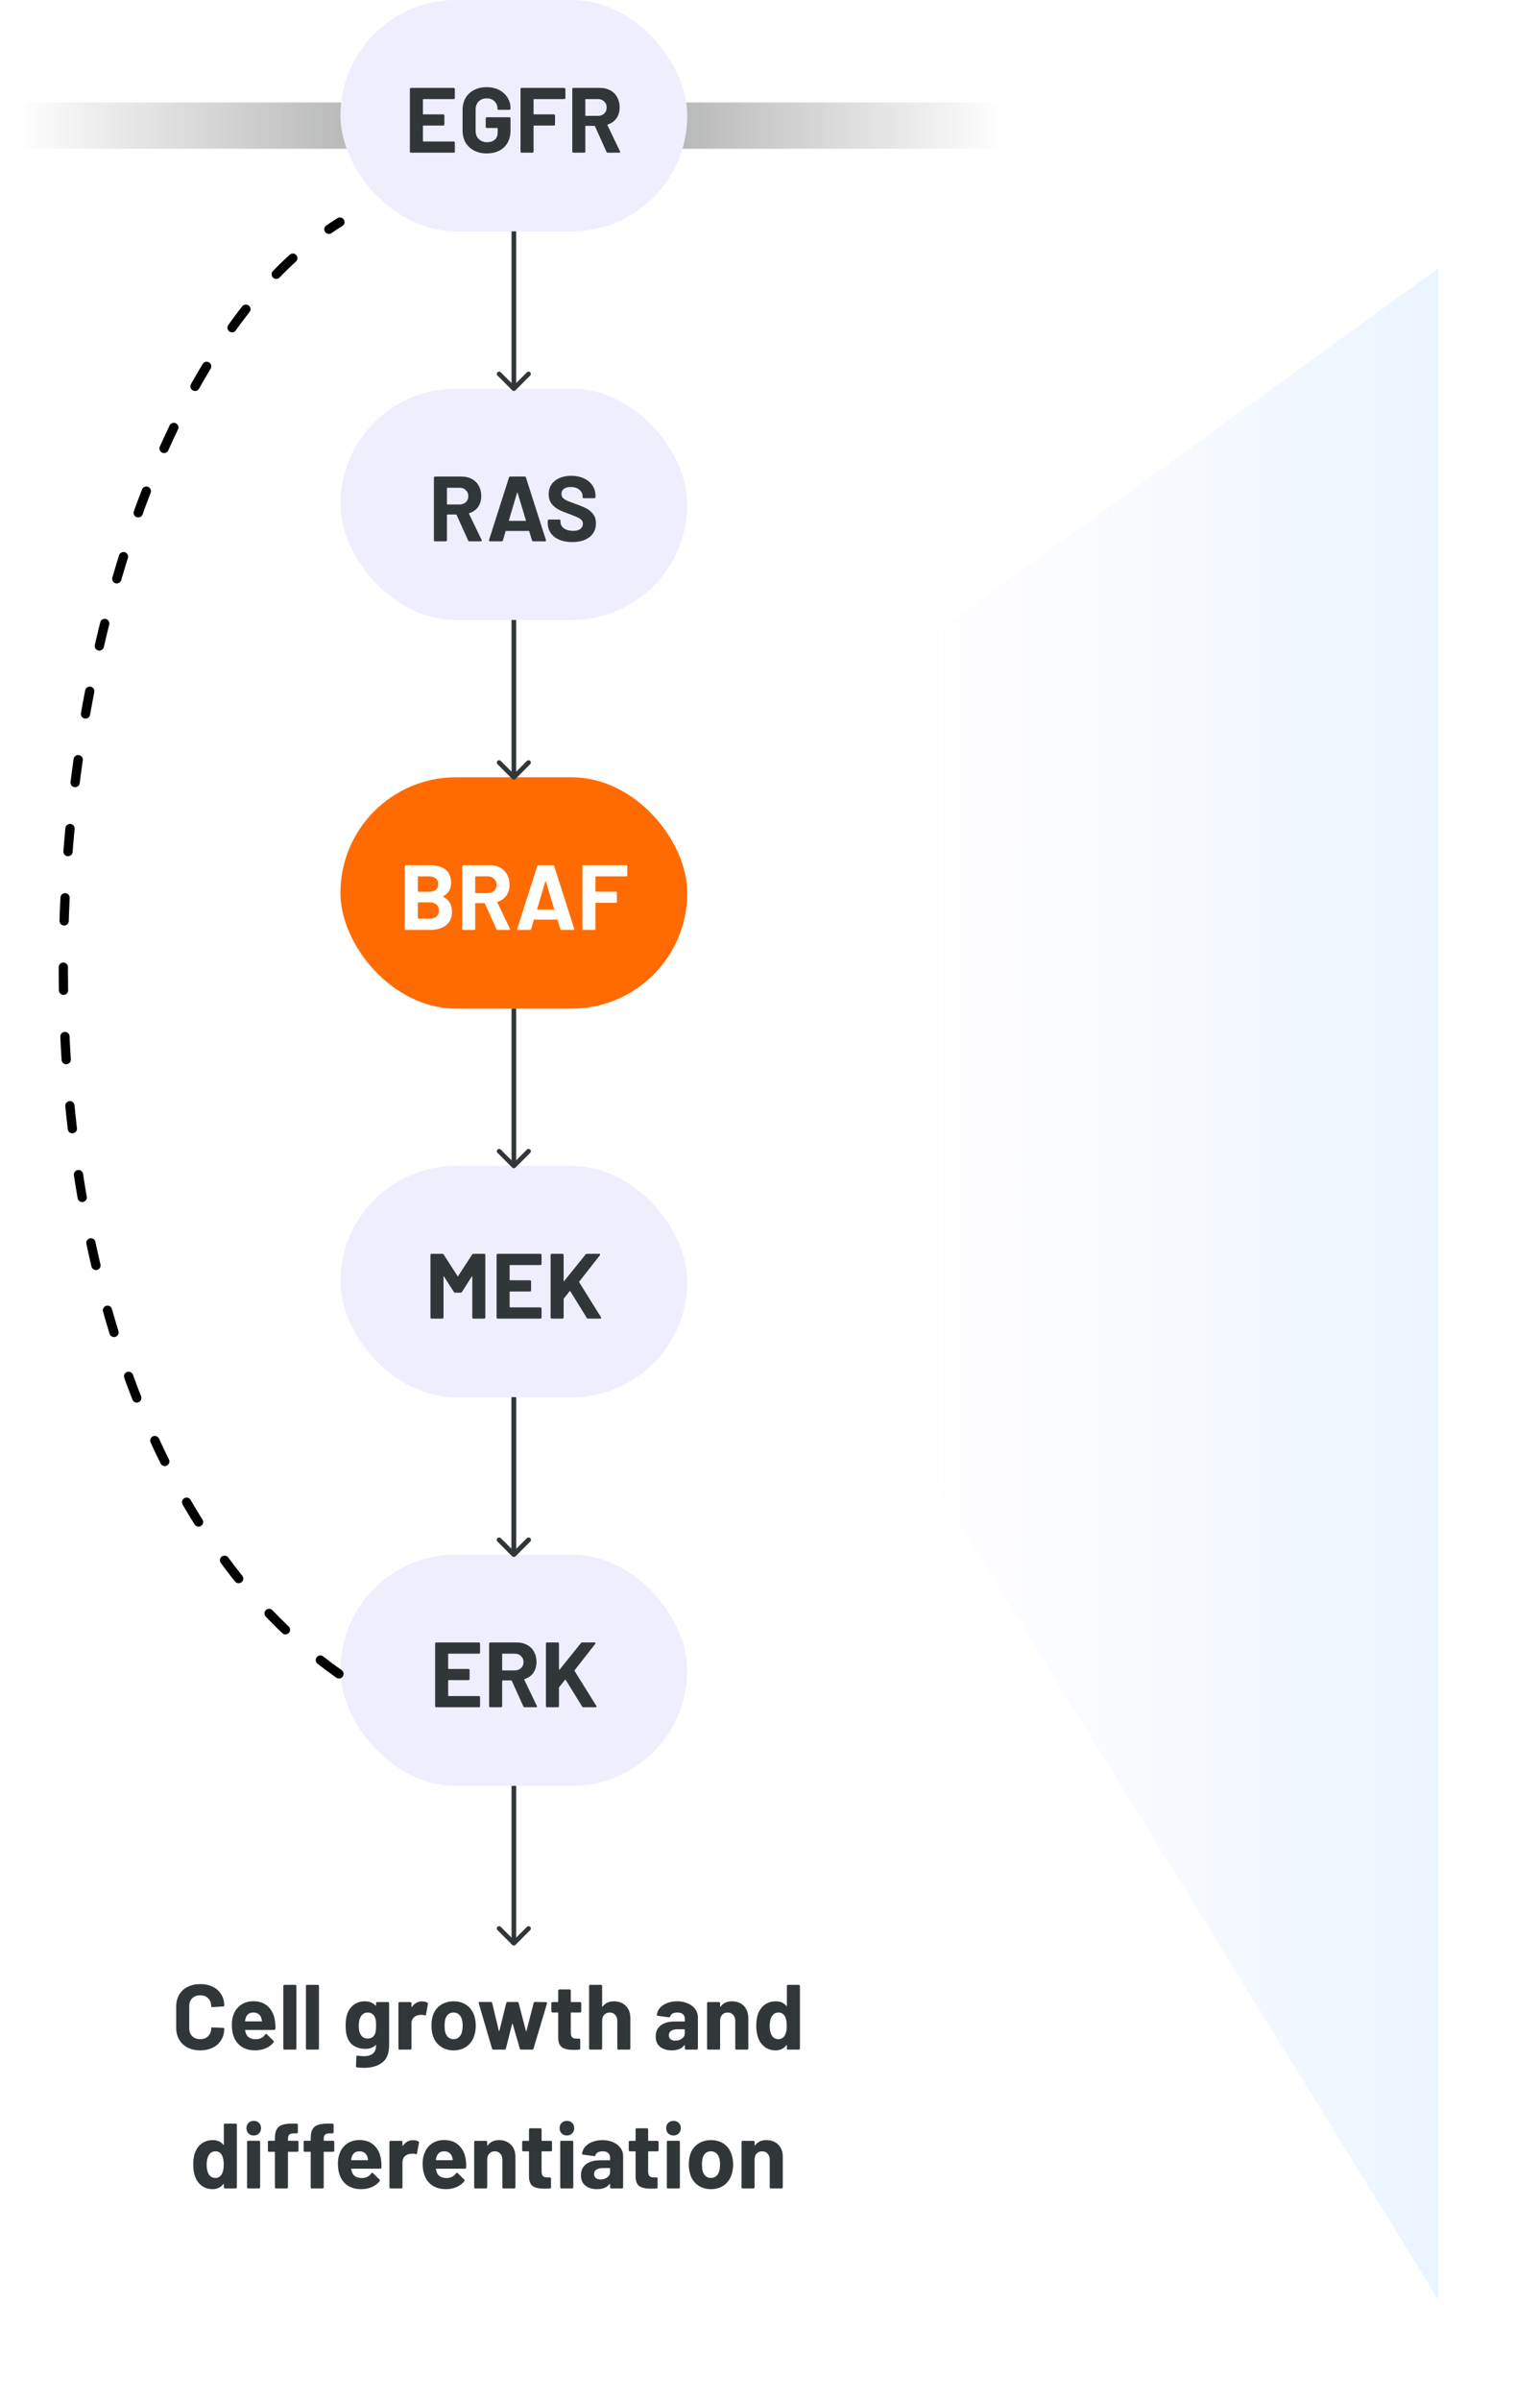 <svg width="333" height="519" viewBox="0 0 333 519" fill="none" xmlns="http://www.w3.org/2000/svg">
<g filter="url(#filter0_d_542_159906)">
<path d="M133 178.183L306 53V492L133 212V178.183Z" fill="url(#paint0_linear_542_159906)" shape-rendering="crispEdges"/>
</g>
<path d="M5.111 27.151L217.111 27.151" stroke="url(#paint1_linear_542_159906)" stroke-width="10" stroke-linecap="round"/>
<path d="M43.303 443.16C42.263 443.16 41.35 442.96 40.563 442.56C39.777 442.147 39.17 441.573 38.743 440.84C38.317 440.107 38.103 439.26 38.103 438.3V433.68C38.103 432.72 38.317 431.873 38.743 431.14C39.17 430.407 39.777 429.84 40.563 429.44C41.35 429.04 42.263 428.84 43.303 428.84C44.33 428.84 45.23 429.033 46.003 429.42C46.79 429.793 47.397 430.333 47.823 431.04C48.263 431.733 48.483 432.54 48.483 433.46C48.483 433.58 48.403 433.653 48.243 433.68L45.903 433.82H45.863C45.73 433.82 45.663 433.747 45.663 433.6C45.663 432.893 45.443 432.327 45.003 431.9C44.577 431.473 44.01 431.26 43.303 431.26C42.583 431.26 42.003 431.473 41.563 431.9C41.137 432.327 40.923 432.893 40.923 433.6V438.42C40.923 439.113 41.137 439.673 41.563 440.1C42.003 440.527 42.583 440.74 43.303 440.74C44.01 440.74 44.577 440.527 45.003 440.1C45.443 439.673 45.663 439.113 45.663 438.42C45.663 438.273 45.743 438.2 45.903 438.2L48.243 438.3C48.31 438.3 48.363 438.32 48.403 438.36C48.457 438.4 48.483 438.447 48.483 438.5C48.483 439.42 48.263 440.233 47.823 440.94C47.397 441.647 46.79 442.193 46.003 442.58C45.23 442.967 44.33 443.16 43.303 443.16ZM59.452 436.8C59.532 437.307 59.558 437.873 59.532 438.5C59.518 438.66 59.432 438.74 59.272 438.74H53.092C53.012 438.74 52.985 438.773 53.012 438.84C53.052 439.107 53.125 439.373 53.232 439.64C53.578 440.387 54.285 440.76 55.352 440.76C56.205 440.747 56.878 440.4 57.372 439.72C57.425 439.64 57.485 439.6 57.552 439.6C57.592 439.6 57.638 439.627 57.692 439.68L59.132 441.1C59.198 441.167 59.232 441.227 59.232 441.28C59.232 441.307 59.205 441.36 59.152 441.44C58.712 441.987 58.145 442.413 57.452 442.72C56.758 443.013 55.998 443.16 55.172 443.16C54.025 443.16 53.052 442.9 52.252 442.38C51.465 441.86 50.898 441.133 50.552 440.2C50.272 439.533 50.132 438.66 50.132 437.58C50.132 436.847 50.232 436.2 50.432 435.64C50.738 434.693 51.272 433.94 52.032 433.38C52.805 432.82 53.718 432.54 54.772 432.54C56.105 432.54 57.172 432.927 57.972 433.7C58.785 434.473 59.278 435.507 59.452 436.8ZM54.792 434.98C53.952 434.98 53.398 435.373 53.132 436.16C53.078 436.333 53.032 436.547 52.992 436.8C52.992 436.867 53.025 436.9 53.092 436.9H56.552C56.632 436.9 56.658 436.867 56.632 436.8C56.565 436.413 56.532 436.227 56.532 436.24C56.412 435.84 56.198 435.533 55.892 435.32C55.598 435.093 55.232 434.98 54.792 434.98ZM61.51 443C61.443 443 61.383 442.98 61.33 442.94C61.29 442.887 61.27 442.827 61.27 442.76V429.24C61.27 429.173 61.29 429.12 61.33 429.08C61.383 429.027 61.443 429 61.51 429H63.85C63.916 429 63.97 429.027 64.01 429.08C64.063 429.12 64.09 429.173 64.09 429.24V442.76C64.09 442.827 64.063 442.887 64.01 442.94C63.97 442.98 63.916 443 63.85 443H61.51ZM66.392 443C66.326 443 66.266 442.98 66.213 442.94C66.172 442.887 66.153 442.827 66.153 442.76V429.24C66.153 429.173 66.172 429.12 66.213 429.08C66.266 429.027 66.326 429 66.392 429H68.733C68.799 429 68.853 429.027 68.892 429.08C68.946 429.12 68.972 429.173 68.972 429.24V442.76C68.972 442.827 68.946 442.887 68.892 442.94C68.853 442.98 68.799 443 68.733 443H66.392ZM81.319 432.96C81.319 432.893 81.339 432.84 81.379 432.8C81.433 432.747 81.493 432.72 81.559 432.72H83.899C83.966 432.72 84.019 432.747 84.059 432.8C84.113 432.84 84.139 432.893 84.139 432.96V442.08C84.139 443.827 83.633 445.073 82.619 445.82C81.619 446.567 80.326 446.94 78.739 446.94C78.273 446.94 77.753 446.907 77.179 446.84C77.046 446.827 76.979 446.74 76.979 446.58L77.059 444.52C77.059 444.347 77.153 444.273 77.339 444.3C77.819 444.38 78.259 444.42 78.659 444.42C79.513 444.42 80.166 444.233 80.619 443.86C81.086 443.487 81.319 442.887 81.319 442.06C81.319 442.02 81.306 442 81.279 442C81.253 441.987 81.226 441.993 81.199 442.02C80.693 442.567 79.953 442.84 78.979 442.84C78.113 442.84 77.313 442.633 76.579 442.22C75.859 441.793 75.346 441.113 75.039 440.18C74.839 439.567 74.739 438.773 74.739 437.8C74.739 436.76 74.859 435.913 75.099 435.26C75.379 434.447 75.853 433.793 76.519 433.3C77.186 432.807 77.959 432.56 78.839 432.56C79.866 432.56 80.653 432.867 81.199 433.48C81.226 433.507 81.253 433.52 81.279 433.52C81.306 433.507 81.319 433.48 81.319 433.44V432.96ZM81.159 439.42C81.266 439.02 81.319 438.473 81.319 437.78C81.319 437.367 81.306 437.047 81.279 436.82C81.253 436.593 81.206 436.38 81.139 436.18C81.019 435.82 80.819 435.533 80.539 435.32C80.259 435.093 79.913 434.98 79.499 434.98C79.099 434.98 78.759 435.093 78.479 435.32C78.199 435.533 77.993 435.82 77.859 436.18C77.673 436.58 77.579 437.12 77.579 437.8C77.579 438.547 77.659 439.08 77.819 439.4C77.939 439.76 78.146 440.053 78.439 440.28C78.746 440.493 79.106 440.6 79.519 440.6C79.946 440.6 80.299 440.493 80.579 440.28C80.859 440.053 81.053 439.767 81.159 439.42ZM91.272 432.58C91.752 432.58 92.132 432.673 92.412 432.86C92.519 432.913 92.559 433.013 92.532 433.16L92.112 435.44C92.099 435.6 92.006 435.647 91.832 435.58C91.632 435.513 91.399 435.48 91.132 435.48C91.026 435.48 90.879 435.493 90.692 435.52C90.213 435.56 89.806 435.74 89.472 436.06C89.139 436.367 88.972 436.78 88.972 437.3V442.76C88.972 442.827 88.946 442.887 88.892 442.94C88.853 442.98 88.799 443 88.733 443H86.392C86.326 443 86.266 442.98 86.213 442.94C86.172 442.887 86.153 442.827 86.153 442.76V432.96C86.153 432.893 86.172 432.84 86.213 432.8C86.266 432.747 86.326 432.72 86.392 432.72H88.733C88.799 432.72 88.853 432.747 88.892 432.8C88.946 432.84 88.972 432.893 88.972 432.96V433.72C88.972 433.76 88.986 433.787 89.013 433.8C89.039 433.813 89.059 433.807 89.073 433.78C89.619 432.98 90.353 432.58 91.272 432.58ZM98.095 443.16C96.975 443.16 96.015 442.867 95.215 442.28C94.415 441.693 93.868 440.893 93.575 439.88C93.388 439.253 93.295 438.573 93.295 437.84C93.295 437.053 93.388 436.347 93.575 435.72C93.882 434.733 94.435 433.96 95.235 433.4C96.035 432.84 96.995 432.56 98.115 432.56C99.208 432.56 100.142 432.84 100.915 433.4C101.688 433.947 102.235 434.713 102.555 435.7C102.768 436.367 102.875 437.067 102.875 437.8C102.875 438.52 102.782 439.193 102.595 439.82C102.302 440.86 101.755 441.68 100.955 442.28C100.168 442.867 99.215 443.16 98.095 443.16ZM98.095 440.74C98.535 440.74 98.908 440.607 99.215 440.34C99.522 440.073 99.742 439.707 99.875 439.24C99.982 438.813 100.035 438.347 100.035 437.84C100.035 437.28 99.982 436.807 99.875 436.42C99.728 435.967 99.502 435.613 99.195 435.36C98.888 435.107 98.515 434.98 98.075 434.98C97.622 434.98 97.242 435.107 96.935 435.36C96.642 435.613 96.428 435.967 96.295 436.42C96.188 436.74 96.135 437.213 96.135 437.84C96.135 438.44 96.182 438.907 96.275 439.24C96.408 439.707 96.628 440.073 96.935 440.34C97.255 440.607 97.642 440.74 98.095 440.74ZM106.681 443C106.535 443 106.441 442.933 106.401 442.8L103.521 432.98L103.501 432.9C103.501 432.767 103.575 432.7 103.721 432.7H106.141C106.288 432.7 106.381 432.767 106.421 432.9L107.861 438.94C107.875 438.98 107.895 439 107.921 439C107.948 439 107.968 438.98 107.981 438.94L109.481 432.9C109.521 432.767 109.615 432.7 109.761 432.7H111.861C112.008 432.7 112.101 432.767 112.141 432.9L113.721 438.96C113.735 439 113.755 439.02 113.781 439.02C113.808 439.02 113.828 439 113.841 438.96L115.401 432.9C115.441 432.767 115.535 432.7 115.681 432.7L118.081 432.74C118.161 432.74 118.215 432.767 118.241 432.82C118.281 432.86 118.295 432.92 118.281 433L115.361 442.8C115.321 442.933 115.235 443 115.101 443H112.681C112.535 443 112.441 442.933 112.401 442.8L110.861 437.44C110.848 437.4 110.828 437.38 110.801 437.38C110.775 437.38 110.755 437.4 110.741 437.44L109.381 442.8C109.341 442.933 109.248 443 109.101 443H106.681ZM125.685 434.74C125.685 434.807 125.659 434.867 125.605 434.92C125.565 434.96 125.512 434.98 125.445 434.98H123.525C123.459 434.98 123.425 435.013 123.425 435.08V439.32C123.425 439.76 123.512 440.087 123.685 440.3C123.872 440.513 124.165 440.62 124.565 440.62H125.225C125.292 440.62 125.345 440.647 125.385 440.7C125.439 440.74 125.465 440.793 125.465 440.86V442.76C125.465 442.907 125.385 442.993 125.225 443.02C124.665 443.047 124.265 443.06 124.025 443.06C122.919 443.06 122.092 442.88 121.545 442.52C120.999 442.147 120.719 441.453 120.705 440.44V435.08C120.705 435.013 120.672 434.98 120.605 434.98H119.465C119.399 434.98 119.339 434.96 119.285 434.92C119.245 434.867 119.225 434.807 119.225 434.74V432.96C119.225 432.893 119.245 432.84 119.285 432.8C119.339 432.747 119.399 432.72 119.465 432.72H120.605C120.672 432.72 120.705 432.687 120.705 432.62V430.24C120.705 430.173 120.725 430.12 120.765 430.08C120.819 430.027 120.879 430 120.945 430H123.185C123.252 430 123.305 430.027 123.345 430.08C123.399 430.12 123.425 430.173 123.425 430.24V432.62C123.425 432.687 123.459 432.72 123.525 432.72H125.445C125.512 432.72 125.565 432.747 125.605 432.8C125.659 432.84 125.685 432.893 125.685 432.96V434.74ZM132.743 432.56C133.81 432.56 134.67 432.887 135.323 433.54C135.976 434.193 136.303 435.08 136.303 436.2V442.76C136.303 442.827 136.276 442.887 136.223 442.94C136.183 442.98 136.13 443 136.063 443H133.723C133.656 443 133.596 442.98 133.543 442.94C133.503 442.887 133.483 442.827 133.483 442.76V436.78C133.483 436.247 133.33 435.813 133.023 435.48C132.73 435.147 132.336 434.98 131.843 434.98C131.35 434.98 130.95 435.147 130.643 435.48C130.35 435.813 130.203 436.247 130.203 436.78V442.76C130.203 442.827 130.176 442.887 130.123 442.94C130.083 442.98 130.03 443 129.963 443H127.623C127.556 443 127.496 442.98 127.443 442.94C127.403 442.887 127.383 442.827 127.383 442.76V429.24C127.383 429.173 127.403 429.12 127.443 429.08C127.496 429.027 127.556 429 127.623 429H129.963C130.03 429 130.083 429.027 130.123 429.08C130.176 429.12 130.203 429.173 130.203 429.24V433.66C130.203 433.7 130.216 433.727 130.243 433.74C130.27 433.753 130.29 433.747 130.303 433.72C130.85 432.947 131.663 432.56 132.743 432.56ZM146.424 432.56C147.291 432.56 148.064 432.713 148.744 433.02C149.424 433.313 149.951 433.72 150.324 434.24C150.711 434.76 150.904 435.34 150.904 435.98V442.76C150.904 442.827 150.878 442.887 150.824 442.94C150.784 442.98 150.731 443 150.664 443H148.324C148.258 443 148.198 442.98 148.144 442.94C148.104 442.887 148.084 442.827 148.084 442.76V442.1C148.084 442.06 148.071 442.033 148.044 442.02C148.018 442.007 147.991 442.02 147.964 442.06C147.404 442.793 146.504 443.16 145.264 443.16C144.224 443.16 143.384 442.907 142.744 442.4C142.104 441.893 141.784 441.147 141.784 440.16C141.784 439.133 142.144 438.34 142.864 437.78C143.584 437.207 144.611 436.92 145.944 436.92H147.984C148.051 436.92 148.084 436.887 148.084 436.82V436.38C148.084 435.94 147.951 435.6 147.684 435.36C147.418 435.107 147.018 434.98 146.484 434.98C146.071 434.98 145.724 435.053 145.444 435.2C145.178 435.347 145.004 435.553 144.924 435.82C144.884 435.967 144.798 436.033 144.664 436.02L142.244 435.7C142.084 435.673 142.011 435.613 142.024 435.52C142.078 434.96 142.298 434.453 142.684 434C143.084 433.547 143.604 433.193 144.244 432.94C144.898 432.687 145.624 432.56 146.424 432.56ZM146.024 441.06C146.598 441.06 147.084 440.907 147.484 440.6C147.884 440.293 148.084 439.9 148.084 439.42V438.7C148.084 438.633 148.051 438.6 147.984 438.6H146.544C145.944 438.6 145.471 438.713 145.124 438.94C144.791 439.167 144.624 439.487 144.624 439.9C144.624 440.26 144.751 440.547 145.004 440.76C145.258 440.96 145.598 441.06 146.024 441.06ZM158.251 432.56C159.317 432.56 160.177 432.887 160.831 433.54C161.484 434.193 161.811 435.08 161.811 436.2V442.76C161.811 442.827 161.784 442.887 161.731 442.94C161.691 442.98 161.637 443 161.571 443H159.231C159.164 443 159.104 442.98 159.051 442.94C159.011 442.887 158.991 442.827 158.991 442.76V436.78C158.991 436.247 158.837 435.813 158.531 435.48C158.237 435.147 157.844 434.98 157.351 434.98C156.857 434.98 156.457 435.147 156.151 435.48C155.857 435.813 155.711 436.247 155.711 436.78V442.76C155.711 442.827 155.684 442.887 155.631 442.94C155.591 442.98 155.537 443 155.471 443H153.131C153.064 443 153.004 442.98 152.951 442.94C152.911 442.887 152.891 442.827 152.891 442.76V432.96C152.891 432.893 152.911 432.84 152.951 432.8C153.004 432.747 153.064 432.72 153.131 432.72H155.471C155.537 432.72 155.591 432.747 155.631 432.8C155.684 432.84 155.711 432.893 155.711 432.96V433.66C155.711 433.7 155.724 433.727 155.751 433.74C155.777 433.753 155.797 433.747 155.811 433.72C156.357 432.947 157.171 432.56 158.251 432.56ZM170.15 429.24C170.15 429.173 170.17 429.12 170.21 429.08C170.263 429.027 170.323 429 170.39 429H172.73C172.796 429 172.85 429.027 172.89 429.08C172.943 429.12 172.97 429.173 172.97 429.24V442.76C172.97 442.827 172.943 442.887 172.89 442.94C172.85 442.98 172.796 443 172.73 443H170.39C170.323 443 170.263 442.98 170.21 442.94C170.17 442.887 170.15 442.827 170.15 442.76V442.1C170.15 442.06 170.136 442.04 170.11 442.04C170.083 442.027 170.056 442.033 170.03 442.06C169.47 442.793 168.703 443.16 167.73 443.16C166.796 443.16 165.99 442.9 165.31 442.38C164.643 441.86 164.163 441.147 163.87 440.24C163.643 439.547 163.53 438.74 163.53 437.82C163.53 436.873 163.65 436.047 163.89 435.34C164.196 434.487 164.676 433.813 165.33 433.32C165.996 432.813 166.816 432.56 167.79 432.56C168.75 432.56 169.496 432.893 170.03 433.56C170.056 433.6 170.083 433.613 170.11 433.6C170.136 433.587 170.15 433.56 170.15 433.52V429.24ZM169.73 439.88C169.996 439.387 170.13 438.713 170.13 437.86C170.13 436.967 169.983 436.267 169.69 435.76C169.383 435.24 168.936 434.98 168.35 434.98C167.723 434.98 167.25 435.24 166.93 435.76C166.596 436.28 166.43 436.987 166.43 437.88C166.43 438.68 166.57 439.347 166.85 439.88C167.183 440.453 167.676 440.74 168.33 440.74C168.93 440.74 169.396 440.453 169.73 439.88ZM48.402 459.24C48.402 459.173 48.422 459.12 48.462 459.08C48.515 459.027 48.575 459 48.642 459H50.982C51.048 459 51.102 459.027 51.142 459.08C51.195 459.12 51.222 459.173 51.222 459.24V472.76C51.222 472.827 51.195 472.887 51.142 472.94C51.102 472.98 51.048 473 50.982 473H48.642C48.575 473 48.515 472.98 48.462 472.94C48.422 472.887 48.402 472.827 48.402 472.76V472.1C48.402 472.06 48.388 472.04 48.362 472.04C48.335 472.027 48.308 472.033 48.282 472.06C47.722 472.793 46.955 473.16 45.982 473.16C45.048 473.16 44.242 472.9 43.562 472.38C42.895 471.86 42.415 471.147 42.122 470.24C41.895 469.547 41.782 468.74 41.782 467.82C41.782 466.873 41.902 466.047 42.142 465.34C42.448 464.487 42.928 463.813 43.582 463.32C44.248 462.813 45.068 462.56 46.042 462.56C47.002 462.56 47.748 462.893 48.282 463.56C48.308 463.6 48.335 463.613 48.362 463.6C48.388 463.587 48.402 463.56 48.402 463.52V459.24ZM47.982 469.88C48.248 469.387 48.382 468.713 48.382 467.86C48.382 466.967 48.235 466.267 47.942 465.76C47.635 465.24 47.188 464.98 46.602 464.98C45.975 464.98 45.502 465.24 45.182 465.76C44.848 466.28 44.682 466.987 44.682 467.88C44.682 468.68 44.822 469.347 45.102 469.88C45.435 470.453 45.928 470.74 46.582 470.74C47.182 470.74 47.648 470.453 47.982 469.88ZM54.87 461.56C54.416 461.56 54.036 461.413 53.73 461.12C53.437 460.813 53.29 460.433 53.29 459.98C53.29 459.513 53.437 459.133 53.73 458.84C54.023 458.547 54.403 458.4 54.87 458.4C55.337 458.4 55.717 458.547 56.01 458.84C56.303 459.133 56.45 459.513 56.45 459.98C56.45 460.433 56.297 460.813 55.99 461.12C55.697 461.413 55.323 461.56 54.87 461.56ZM53.67 473C53.603 473 53.543 472.98 53.49 472.94C53.45 472.887 53.43 472.827 53.43 472.76V462.94C53.43 462.873 53.45 462.82 53.49 462.78C53.543 462.727 53.603 462.7 53.67 462.7H56.01C56.077 462.7 56.13 462.727 56.17 462.78C56.223 462.82 56.25 462.873 56.25 462.94V472.76C56.25 472.827 56.223 472.887 56.17 472.94C56.13 472.98 56.077 473 56.01 473H53.67ZM64.308 462.7C64.374 462.7 64.427 462.727 64.468 462.78C64.521 462.82 64.547 462.873 64.547 462.94V464.84C64.547 464.907 64.521 464.967 64.468 465.02C64.427 465.06 64.374 465.08 64.308 465.08H62.367C62.301 465.08 62.267 465.113 62.267 465.18V472.76C62.267 472.827 62.241 472.887 62.188 472.94C62.148 472.98 62.094 473 62.028 473H59.688C59.621 473 59.561 472.98 59.508 472.94C59.468 472.887 59.447 472.827 59.447 472.76V465.18C59.447 465.113 59.414 465.08 59.347 465.08H58.167C58.101 465.08 58.041 465.06 57.987 465.02C57.947 464.967 57.928 464.907 57.928 464.84V462.94C57.928 462.873 57.947 462.82 57.987 462.78C58.041 462.727 58.101 462.7 58.167 462.7H59.347C59.414 462.7 59.447 462.667 59.447 462.6V462.16C59.447 461.333 59.574 460.693 59.828 460.24C60.081 459.773 60.487 459.447 61.047 459.26C61.621 459.06 62.407 458.973 63.407 459H64.168C64.234 459 64.287 459.027 64.328 459.08C64.381 459.12 64.407 459.173 64.407 459.24V460.86C64.407 460.927 64.381 460.987 64.328 461.04C64.287 461.08 64.234 461.1 64.168 461.1H63.508C63.041 461.113 62.714 461.213 62.528 461.4C62.354 461.573 62.267 461.9 62.267 462.38V462.6C62.267 462.667 62.301 462.7 62.367 462.7H64.308ZM72.042 462.7C72.109 462.7 72.162 462.727 72.202 462.78C72.255 462.82 72.282 462.873 72.282 462.94V464.84C72.282 464.907 72.255 464.967 72.202 465.02C72.162 465.06 72.109 465.08 72.042 465.08H70.102C70.035 465.08 70.002 465.113 70.002 465.18V472.76C70.002 472.827 69.975 472.887 69.922 472.94C69.882 472.98 69.829 473 69.762 473H67.422C67.355 473 67.295 472.98 67.242 472.94C67.202 472.887 67.182 472.827 67.182 472.76V465.18C67.182 465.113 67.148 465.08 67.082 465.08H65.902C65.835 465.08 65.775 465.06 65.722 465.02C65.682 464.967 65.662 464.907 65.662 464.84V462.94C65.662 462.873 65.682 462.82 65.722 462.78C65.775 462.727 65.835 462.7 65.902 462.7H67.082C67.148 462.7 67.182 462.667 67.182 462.6V462.16C67.182 461.333 67.308 460.693 67.562 460.24C67.815 459.773 68.222 459.447 68.782 459.26C69.355 459.06 70.142 458.973 71.142 459H71.902C71.969 459 72.022 459.027 72.062 459.08C72.115 459.12 72.142 459.173 72.142 459.24V460.86C72.142 460.927 72.115 460.987 72.062 461.04C72.022 461.08 71.969 461.1 71.902 461.1H71.242C70.775 461.113 70.448 461.213 70.262 461.4C70.088 461.573 70.002 461.9 70.002 462.38V462.6C70.002 462.667 70.035 462.7 70.102 462.7H72.042ZM82.391 466.8C82.471 467.307 82.498 467.873 82.471 468.5C82.458 468.66 82.371 468.74 82.211 468.74H76.031C75.951 468.74 75.925 468.773 75.951 468.84C75.991 469.107 76.065 469.373 76.171 469.64C76.518 470.387 77.225 470.76 78.291 470.76C79.145 470.747 79.818 470.4 80.311 469.72C80.365 469.64 80.425 469.6 80.491 469.6C80.531 469.6 80.578 469.627 80.631 469.68L82.071 471.1C82.138 471.167 82.171 471.227 82.171 471.28C82.171 471.307 82.145 471.36 82.091 471.44C81.651 471.987 81.085 472.413 80.391 472.72C79.698 473.013 78.938 473.16 78.111 473.16C76.965 473.16 75.991 472.9 75.191 472.38C74.405 471.86 73.838 471.133 73.491 470.2C73.211 469.533 73.071 468.66 73.071 467.58C73.071 466.847 73.171 466.2 73.371 465.64C73.678 464.693 74.211 463.94 74.971 463.38C75.745 462.82 76.658 462.54 77.711 462.54C79.045 462.54 80.111 462.927 80.911 463.7C81.725 464.473 82.218 465.507 82.391 466.8ZM77.731 464.98C76.891 464.98 76.338 465.373 76.071 466.16C76.018 466.333 75.971 466.547 75.931 466.8C75.931 466.867 75.965 466.9 76.031 466.9H79.491C79.571 466.9 79.598 466.867 79.571 466.8C79.505 466.413 79.471 466.227 79.471 466.24C79.351 465.84 79.138 465.533 78.831 465.32C78.538 465.093 78.171 464.98 77.731 464.98ZM89.329 462.58C89.809 462.58 90.189 462.673 90.469 462.86C90.576 462.913 90.616 463.013 90.589 463.16L90.169 465.44C90.156 465.6 90.062 465.647 89.889 465.58C89.689 465.513 89.456 465.48 89.189 465.48C89.082 465.48 88.936 465.493 88.749 465.52C88.269 465.56 87.862 465.74 87.529 466.06C87.196 466.367 87.029 466.78 87.029 467.3V472.76C87.029 472.827 87.002 472.887 86.949 472.94C86.909 472.98 86.856 473 86.789 473H84.449C84.382 473 84.323 472.98 84.269 472.94C84.229 472.887 84.209 472.827 84.209 472.76V462.96C84.209 462.893 84.229 462.84 84.269 462.8C84.323 462.747 84.382 462.72 84.449 462.72H86.789C86.856 462.72 86.909 462.747 86.949 462.8C87.002 462.84 87.029 462.893 87.029 462.96V463.72C87.029 463.76 87.043 463.787 87.069 463.8C87.096 463.813 87.116 463.807 87.129 463.78C87.676 462.98 88.409 462.58 89.329 462.58ZM100.712 466.8C100.792 467.307 100.818 467.873 100.792 468.5C100.778 468.66 100.692 468.74 100.532 468.74H94.352C94.272 468.74 94.245 468.773 94.272 468.84C94.311 469.107 94.385 469.373 94.492 469.64C94.838 470.387 95.545 470.76 96.612 470.76C97.465 470.747 98.138 470.4 98.632 469.72C98.685 469.64 98.745 469.6 98.811 469.6C98.852 469.6 98.898 469.627 98.951 469.68L100.392 471.1C100.458 471.167 100.492 471.227 100.492 471.28C100.492 471.307 100.465 471.36 100.412 471.44C99.972 471.987 99.405 472.413 98.712 472.72C98.018 473.013 97.258 473.16 96.431 473.16C95.285 473.16 94.311 472.9 93.511 472.38C92.725 471.86 92.158 471.133 91.811 470.2C91.531 469.533 91.391 468.66 91.391 467.58C91.391 466.847 91.492 466.2 91.692 465.64C91.998 464.693 92.531 463.94 93.291 463.38C94.065 462.82 94.978 462.54 96.031 462.54C97.365 462.54 98.431 462.927 99.231 463.7C100.045 464.473 100.538 465.507 100.712 466.8ZM96.052 464.98C95.212 464.98 94.658 465.373 94.391 466.16C94.338 466.333 94.291 466.547 94.251 466.8C94.251 466.867 94.285 466.9 94.352 466.9H97.811C97.891 466.9 97.918 466.867 97.891 466.8C97.825 466.413 97.791 466.227 97.791 466.24C97.671 465.84 97.458 465.533 97.151 465.32C96.858 465.093 96.492 464.98 96.052 464.98ZM107.89 462.56C108.956 462.56 109.816 462.887 110.47 463.54C111.123 464.193 111.45 465.08 111.45 466.2V472.76C111.45 472.827 111.423 472.887 111.37 472.94C111.33 472.98 111.276 473 111.21 473H108.87C108.803 473 108.743 472.98 108.69 472.94C108.65 472.887 108.63 472.827 108.63 472.76V466.78C108.63 466.247 108.476 465.813 108.17 465.48C107.876 465.147 107.483 464.98 106.99 464.98C106.496 464.98 106.096 465.147 105.79 465.48C105.496 465.813 105.35 466.247 105.35 466.78V472.76C105.35 472.827 105.323 472.887 105.27 472.94C105.23 472.98 105.176 473 105.11 473H102.77C102.703 473 102.643 472.98 102.59 472.94C102.55 472.887 102.53 472.827 102.53 472.76V462.96C102.53 462.893 102.55 462.84 102.59 462.8C102.643 462.747 102.703 462.72 102.77 462.72H105.11C105.176 462.72 105.23 462.747 105.27 462.8C105.323 462.84 105.35 462.893 105.35 462.96V463.66C105.35 463.7 105.363 463.727 105.39 463.74C105.416 463.753 105.436 463.747 105.45 463.72C105.996 462.947 106.81 462.56 107.89 462.56ZM119.367 464.74C119.367 464.807 119.34 464.867 119.287 464.92C119.247 464.96 119.194 464.98 119.127 464.98H117.207C117.14 464.98 117.107 465.013 117.107 465.08V469.32C117.107 469.76 117.194 470.087 117.367 470.3C117.554 470.513 117.847 470.62 118.247 470.62H118.907C118.974 470.62 119.027 470.647 119.067 470.7C119.12 470.74 119.147 470.793 119.147 470.86V472.76C119.147 472.907 119.067 472.993 118.907 473.02C118.347 473.047 117.947 473.06 117.707 473.06C116.6 473.06 115.774 472.88 115.227 472.52C114.68 472.147 114.4 471.453 114.387 470.44V465.08C114.387 465.013 114.354 464.98 114.287 464.98H113.147C113.08 464.98 113.02 464.96 112.967 464.92C112.927 464.867 112.907 464.807 112.907 464.74V462.96C112.907 462.893 112.927 462.84 112.967 462.8C113.02 462.747 113.08 462.72 113.147 462.72H114.287C114.354 462.72 114.387 462.687 114.387 462.62V460.24C114.387 460.173 114.407 460.12 114.447 460.08C114.5 460.027 114.56 460 114.627 460H116.867C116.934 460 116.987 460.027 117.027 460.08C117.08 460.12 117.107 460.173 117.107 460.24V462.62C117.107 462.687 117.14 462.72 117.207 462.72H119.127C119.194 462.72 119.247 462.747 119.287 462.8C119.34 462.84 119.367 462.893 119.367 462.96V464.74ZM122.585 461.56C122.131 461.56 121.751 461.413 121.445 461.12C121.151 460.813 121.005 460.433 121.005 459.98C121.005 459.513 121.151 459.133 121.445 458.84C121.738 458.547 122.118 458.4 122.585 458.4C123.051 458.4 123.431 458.547 123.725 458.84C124.018 459.133 124.165 459.513 124.165 459.98C124.165 460.433 124.011 460.813 123.705 461.12C123.411 461.413 123.038 461.56 122.585 461.56ZM121.385 473C121.318 473 121.258 472.98 121.205 472.94C121.165 472.887 121.145 472.827 121.145 472.76V462.94C121.145 462.873 121.165 462.82 121.205 462.78C121.258 462.727 121.318 462.7 121.385 462.7H123.725C123.791 462.7 123.845 462.727 123.885 462.78C123.938 462.82 123.965 462.873 123.965 462.94V472.76C123.965 472.827 123.938 472.887 123.885 472.94C123.845 472.98 123.791 473 123.725 473H121.385ZM130.262 462.56C131.129 462.56 131.902 462.713 132.582 463.02C133.262 463.313 133.789 463.72 134.162 464.24C134.549 464.76 134.742 465.34 134.742 465.98V472.76C134.742 472.827 134.716 472.887 134.662 472.94C134.622 472.98 134.569 473 134.502 473H132.162C132.096 473 132.036 472.98 131.982 472.94C131.942 472.887 131.922 472.827 131.922 472.76V472.1C131.922 472.06 131.909 472.033 131.882 472.02C131.856 472.007 131.829 472.02 131.802 472.06C131.242 472.793 130.342 473.16 129.102 473.16C128.062 473.16 127.222 472.907 126.582 472.4C125.942 471.893 125.622 471.147 125.622 470.16C125.622 469.133 125.982 468.34 126.702 467.78C127.422 467.207 128.449 466.92 129.782 466.92H131.822C131.889 466.92 131.922 466.887 131.922 466.82V466.38C131.922 465.94 131.789 465.6 131.522 465.36C131.256 465.107 130.856 464.98 130.322 464.98C129.909 464.98 129.562 465.053 129.282 465.2C129.016 465.347 128.842 465.553 128.762 465.82C128.722 465.967 128.636 466.033 128.502 466.02L126.082 465.7C125.922 465.673 125.849 465.613 125.862 465.52C125.916 464.96 126.136 464.453 126.522 464C126.922 463.547 127.442 463.193 128.082 462.94C128.736 462.687 129.462 462.56 130.262 462.56ZM129.862 471.06C130.436 471.06 130.922 470.907 131.322 470.6C131.722 470.293 131.922 469.9 131.922 469.42V468.7C131.922 468.633 131.889 468.6 131.822 468.6H130.382C129.782 468.6 129.309 468.713 128.962 468.94C128.629 469.167 128.462 469.487 128.462 469.9C128.462 470.26 128.589 470.547 128.842 470.76C129.096 470.96 129.436 471.06 129.862 471.06ZM142.414 464.74C142.414 464.807 142.387 464.867 142.334 464.92C142.294 464.96 142.241 464.98 142.174 464.98H140.254C140.187 464.98 140.154 465.013 140.154 465.08V469.32C140.154 469.76 140.241 470.087 140.414 470.3C140.601 470.513 140.894 470.62 141.294 470.62H141.954C142.021 470.62 142.074 470.647 142.114 470.7C142.167 470.74 142.194 470.793 142.194 470.86V472.76C142.194 472.907 142.114 472.993 141.954 473.02C141.394 473.047 140.994 473.06 140.754 473.06C139.647 473.06 138.821 472.88 138.274 472.52C137.727 472.147 137.447 471.453 137.434 470.44V465.08C137.434 465.013 137.401 464.98 137.334 464.98H136.194C136.127 464.98 136.067 464.96 136.014 464.92C135.974 464.867 135.954 464.807 135.954 464.74V462.96C135.954 462.893 135.974 462.84 136.014 462.8C136.067 462.747 136.127 462.72 136.194 462.72H137.334C137.401 462.72 137.434 462.687 137.434 462.62V460.24C137.434 460.173 137.454 460.12 137.494 460.08C137.547 460.027 137.607 460 137.674 460H139.914C139.981 460 140.034 460.027 140.074 460.08C140.127 460.12 140.154 460.173 140.154 460.24V462.62C140.154 462.687 140.187 462.72 140.254 462.72H142.174C142.241 462.72 142.294 462.747 142.334 462.8C142.387 462.84 142.414 462.893 142.414 462.96V464.74ZM145.632 461.56C145.178 461.56 144.798 461.413 144.492 461.12C144.198 460.813 144.052 460.433 144.052 459.98C144.052 459.513 144.198 459.133 144.492 458.84C144.785 458.547 145.165 458.4 145.632 458.4C146.098 458.4 146.478 458.547 146.772 458.84C147.065 459.133 147.212 459.513 147.212 459.98C147.212 460.433 147.058 460.813 146.752 461.12C146.458 461.413 146.085 461.56 145.632 461.56ZM144.432 473C144.365 473 144.305 472.98 144.252 472.94C144.212 472.887 144.192 472.827 144.192 472.76V462.94C144.192 462.873 144.212 462.82 144.252 462.78C144.305 462.727 144.365 462.7 144.432 462.7H146.772C146.838 462.7 146.892 462.727 146.932 462.78C146.985 462.82 147.012 462.873 147.012 462.94V472.76C147.012 472.827 146.985 472.887 146.932 472.94C146.892 472.98 146.838 473 146.772 473H144.432ZM153.749 473.16C152.629 473.16 151.669 472.867 150.869 472.28C150.069 471.693 149.523 470.893 149.229 469.88C149.043 469.253 148.949 468.573 148.949 467.84C148.949 467.053 149.043 466.347 149.229 465.72C149.536 464.733 150.089 463.96 150.889 463.4C151.689 462.84 152.649 462.56 153.769 462.56C154.863 462.56 155.796 462.84 156.569 463.4C157.343 463.947 157.889 464.713 158.209 465.7C158.423 466.367 158.529 467.067 158.529 467.8C158.529 468.52 158.436 469.193 158.249 469.82C157.956 470.86 157.409 471.68 156.609 472.28C155.823 472.867 154.869 473.16 153.749 473.16ZM153.749 470.74C154.189 470.74 154.563 470.607 154.869 470.34C155.176 470.073 155.396 469.707 155.529 469.24C155.636 468.813 155.689 468.347 155.689 467.84C155.689 467.28 155.636 466.807 155.529 466.42C155.383 465.967 155.156 465.613 154.849 465.36C154.543 465.107 154.169 464.98 153.729 464.98C153.276 464.98 152.896 465.107 152.589 465.36C152.296 465.613 152.083 465.967 151.949 466.42C151.843 466.74 151.789 467.213 151.789 467.84C151.789 468.44 151.836 468.907 151.929 469.24C152.063 469.707 152.283 470.073 152.589 470.34C152.909 470.607 153.296 470.74 153.749 470.74ZM165.702 462.56C166.769 462.56 167.629 462.887 168.282 463.54C168.935 464.193 169.262 465.08 169.262 466.2V472.76C169.262 472.827 169.235 472.887 169.182 472.94C169.142 472.98 169.089 473 169.022 473H166.682C166.615 473 166.555 472.98 166.502 472.94C166.462 472.887 166.442 472.827 166.442 472.76V466.78C166.442 466.247 166.289 465.813 165.982 465.48C165.689 465.147 165.295 464.98 164.802 464.98C164.309 464.98 163.909 465.147 163.602 465.48C163.309 465.813 163.162 466.247 163.162 466.78V472.76C163.162 472.827 163.135 472.887 163.082 472.94C163.042 472.98 162.989 473 162.922 473H160.582C160.515 473 160.455 472.98 160.402 472.94C160.362 472.887 160.342 472.827 160.342 472.76V462.96C160.342 462.893 160.362 462.84 160.402 462.8C160.455 462.747 160.515 462.72 160.582 462.72H162.922C162.989 462.72 163.042 462.747 163.082 462.8C163.135 462.84 163.162 462.893 163.162 462.96V463.66C163.162 463.7 163.175 463.727 163.202 463.74C163.229 463.753 163.249 463.747 163.262 463.72C163.809 462.947 164.622 462.56 165.702 462.56Z" fill="#313639"/>
<rect x="73.611" y="84" width="75" height="50" rx="25" fill="#EEEEFC"/>
<path d="M101.505 117C101.371 117 101.278 116.94 101.225 116.82L98.725 111.28C98.698 111.227 98.658 111.2 98.605 111.2H96.745C96.678 111.2 96.645 111.233 96.645 111.3V116.76C96.645 116.827 96.618 116.887 96.565 116.94C96.525 116.98 96.471 117 96.405 117H94.065C93.998 117 93.938 116.98 93.885 116.94C93.845 116.887 93.825 116.827 93.825 116.76V103.24C93.825 103.173 93.845 103.12 93.885 103.08C93.938 103.027 93.998 103 94.065 103H99.785C100.638 103 101.385 103.173 102.025 103.52C102.678 103.867 103.178 104.36 103.525 105C103.885 105.64 104.065 106.38 104.065 107.22C104.065 108.127 103.838 108.907 103.385 109.56C102.931 110.2 102.298 110.653 101.485 110.92C101.418 110.947 101.398 110.993 101.425 111.06L104.145 116.72C104.171 116.773 104.185 116.813 104.185 116.84C104.185 116.947 104.111 117 103.965 117H101.505ZM96.745 105.42C96.678 105.42 96.645 105.453 96.645 105.52V108.94C96.645 109.007 96.678 109.04 96.745 109.04H99.365C99.925 109.04 100.378 108.873 100.725 108.54C101.085 108.207 101.265 107.773 101.265 107.24C101.265 106.707 101.085 106.273 100.725 105.94C100.378 105.593 99.925 105.42 99.365 105.42H96.745ZM115.303 117C115.17 117 115.083 116.933 115.043 116.8L114.443 114.84C114.416 114.787 114.383 114.76 114.343 114.76H109.423C109.383 114.76 109.35 114.787 109.323 114.84L108.743 116.8C108.703 116.933 108.616 117 108.483 117H105.943C105.863 117 105.803 116.98 105.763 116.94C105.723 116.887 105.716 116.813 105.743 116.72L110.063 103.2C110.103 103.067 110.19 103 110.323 103H113.463C113.596 103 113.683 103.067 113.723 103.2L118.043 116.72C118.056 116.747 118.063 116.78 118.063 116.82C118.063 116.94 117.99 117 117.843 117H115.303ZM110.043 112.46C110.03 112.54 110.056 112.58 110.123 112.58H113.643C113.723 112.58 113.75 112.54 113.723 112.46L111.923 106.52C111.91 106.467 111.89 106.447 111.863 106.46C111.836 106.46 111.816 106.48 111.803 106.52L110.043 112.46ZM123.742 117.16C122.675 117.16 121.742 116.993 120.942 116.66C120.142 116.313 119.522 115.827 119.082 115.2C118.655 114.56 118.442 113.82 118.442 112.98V112.54C118.442 112.473 118.462 112.42 118.502 112.38C118.555 112.327 118.615 112.3 118.682 112.3H120.962C121.029 112.3 121.082 112.327 121.122 112.38C121.175 112.42 121.202 112.473 121.202 112.54V112.84C121.202 113.373 121.449 113.827 121.942 114.2C122.435 114.56 123.102 114.74 123.942 114.74C124.649 114.74 125.175 114.593 125.522 114.3C125.869 113.993 126.042 113.62 126.042 113.18C126.042 112.86 125.935 112.593 125.722 112.38C125.509 112.153 125.215 111.96 124.842 111.8C124.482 111.627 123.902 111.393 123.102 111.1C122.209 110.793 121.449 110.48 120.822 110.16C120.209 109.84 119.689 109.407 119.262 108.86C118.849 108.3 118.642 107.613 118.642 106.8C118.642 106 118.849 105.3 119.262 104.7C119.675 104.1 120.249 103.64 120.982 103.32C121.715 103 122.562 102.84 123.522 102.84C124.535 102.84 125.435 103.02 126.222 103.38C127.022 103.74 127.642 104.247 128.082 104.9C128.535 105.54 128.762 106.287 128.762 107.14V107.44C128.762 107.507 128.735 107.567 128.682 107.62C128.642 107.66 128.589 107.68 128.522 107.68H126.222C126.155 107.68 126.095 107.66 126.042 107.62C126.002 107.567 125.982 107.507 125.982 107.44V107.28C125.982 106.72 125.749 106.247 125.282 105.86C124.829 105.46 124.202 105.26 123.402 105.26C122.775 105.26 122.282 105.393 121.922 105.66C121.575 105.927 121.402 106.293 121.402 106.76C121.402 107.093 121.502 107.373 121.702 107.6C121.915 107.827 122.222 108.033 122.622 108.22C123.035 108.393 123.669 108.633 124.522 108.94C125.469 109.287 126.209 109.593 126.742 109.86C127.289 110.127 127.775 110.527 128.202 111.06C128.642 111.58 128.862 112.26 128.862 113.1C128.862 114.353 128.402 115.347 127.482 116.08C126.562 116.8 125.315 117.16 123.742 117.16Z" fill="#313639"/>
<rect x="73.611" width="75" height="50" rx="25" fill="#EEEEFC"/>
<path d="M98.349 21.18C98.349 21.247 98.323 21.307 98.269 21.36C98.229 21.4 98.176 21.42 98.109 21.42H91.549C91.483 21.42 91.449 21.453 91.449 21.52V24.62C91.449 24.687 91.483 24.72 91.549 24.72H95.849C95.916 24.72 95.969 24.747 96.009 24.8C96.063 24.84 96.089 24.893 96.089 24.96V26.9C96.089 26.967 96.063 27.027 96.009 27.08C95.969 27.12 95.916 27.14 95.849 27.14H91.549C91.483 27.14 91.449 27.173 91.449 27.24V30.48C91.449 30.547 91.483 30.58 91.549 30.58H98.109C98.176 30.58 98.229 30.607 98.269 30.66C98.323 30.7 98.349 30.753 98.349 30.82V32.76C98.349 32.827 98.323 32.887 98.269 32.94C98.229 32.98 98.176 33 98.109 33H88.869C88.803 33 88.743 32.98 88.689 32.94C88.649 32.887 88.629 32.827 88.629 32.76V19.24C88.629 19.173 88.649 19.12 88.689 19.08C88.743 19.027 88.803 19 88.869 19H98.109C98.176 19 98.229 19.027 98.269 19.08C98.323 19.12 98.349 19.173 98.349 19.24V21.18ZM105.229 33.16C104.202 33.16 103.296 32.953 102.509 32.54C101.722 32.127 101.109 31.553 100.669 30.82C100.242 30.073 100.029 29.213 100.029 28.24V23.76C100.029 22.787 100.242 21.927 100.669 21.18C101.109 20.433 101.722 19.86 102.509 19.46C103.296 19.047 104.202 18.84 105.229 18.84C106.242 18.84 107.136 19.04 107.909 19.44C108.696 19.84 109.302 20.387 109.729 21.08C110.169 21.76 110.389 22.52 110.389 23.36V23.5C110.389 23.567 110.362 23.627 110.309 23.68C110.269 23.72 110.216 23.74 110.149 23.74H107.809C107.742 23.74 107.682 23.72 107.629 23.68C107.589 23.627 107.569 23.567 107.569 23.5V23.44C107.569 22.827 107.356 22.313 106.929 21.9C106.502 21.473 105.936 21.26 105.229 21.26C104.509 21.26 103.929 21.487 103.489 21.94C103.062 22.38 102.849 22.96 102.849 23.68V28.32C102.849 29.04 103.082 29.627 103.549 30.08C104.016 30.52 104.609 30.74 105.329 30.74C106.022 30.74 106.576 30.56 106.989 30.2C107.402 29.827 107.609 29.313 107.609 28.66V27.76C107.609 27.693 107.576 27.66 107.509 27.66H105.269C105.202 27.66 105.142 27.64 105.089 27.6C105.049 27.547 105.029 27.487 105.029 27.42V25.58C105.029 25.513 105.049 25.46 105.089 25.42C105.142 25.367 105.202 25.34 105.269 25.34H110.149C110.216 25.34 110.269 25.367 110.309 25.42C110.362 25.46 110.389 25.513 110.389 25.58V28.22C110.389 29.233 110.176 30.113 109.749 30.86C109.322 31.607 108.716 32.18 107.929 32.58C107.156 32.967 106.256 33.16 105.229 33.16ZM122.255 21.18C122.255 21.247 122.229 21.307 122.175 21.36C122.135 21.4 122.082 21.42 122.015 21.42H115.475C115.409 21.42 115.375 21.453 115.375 21.52V24.62C115.375 24.687 115.409 24.72 115.475 24.72H119.775C119.842 24.72 119.895 24.747 119.935 24.8C119.989 24.84 120.015 24.893 120.015 24.96V26.9C120.015 26.967 119.989 27.027 119.935 27.08C119.895 27.12 119.842 27.14 119.775 27.14H115.475C115.409 27.14 115.375 27.173 115.375 27.24V32.76C115.375 32.827 115.349 32.887 115.295 32.94C115.255 32.98 115.202 33 115.135 33H112.795C112.729 33 112.669 32.98 112.615 32.94C112.575 32.887 112.555 32.827 112.555 32.76V19.24C112.555 19.173 112.575 19.12 112.615 19.08C112.669 19.027 112.729 19 112.795 19H122.015C122.082 19 122.135 19.027 122.175 19.08C122.229 19.12 122.255 19.173 122.255 19.24V21.18ZM131.427 33C131.293 33 131.2 32.94 131.147 32.82L128.647 27.28C128.62 27.227 128.58 27.2 128.527 27.2H126.667C126.6 27.2 126.567 27.233 126.567 27.3V32.76C126.567 32.827 126.54 32.887 126.487 32.94C126.447 32.98 126.393 33 126.327 33H123.987C123.92 33 123.86 32.98 123.807 32.94C123.767 32.887 123.747 32.827 123.747 32.76V19.24C123.747 19.173 123.767 19.12 123.807 19.08C123.86 19.027 123.92 19 123.987 19H129.707C130.56 19 131.307 19.173 131.947 19.52C132.6 19.867 133.1 20.36 133.447 21C133.807 21.64 133.987 22.38 133.987 23.22C133.987 24.127 133.76 24.907 133.307 25.56C132.853 26.2 132.22 26.653 131.407 26.92C131.34 26.947 131.32 26.993 131.347 27.06L134.067 32.72C134.093 32.773 134.107 32.813 134.107 32.84C134.107 32.947 134.033 33 133.887 33H131.427ZM126.667 21.42C126.6 21.42 126.567 21.453 126.567 21.52V24.94C126.567 25.007 126.6 25.04 126.667 25.04H129.287C129.847 25.04 130.3 24.873 130.647 24.54C131.007 24.207 131.187 23.773 131.187 23.24C131.187 22.707 131.007 22.273 130.647 21.94C130.3 21.593 129.847 21.42 129.287 21.42H126.667Z" fill="#313639"/>
<rect x="73.611" y="168" width="75" height="50" rx="25" fill="#FF6B00"/>
<path d="M95.836 193.7C95.756 193.74 95.756 193.78 95.836 193.82C97.102 194.473 97.736 195.56 97.736 197.08C97.736 198.373 97.296 199.353 96.416 200.02C95.536 200.673 94.382 201 92.956 201H87.776C87.709 201 87.649 200.98 87.596 200.94C87.556 200.887 87.536 200.827 87.536 200.76V187.24C87.536 187.173 87.556 187.12 87.596 187.08C87.649 187.027 87.709 187 87.776 187H92.796C95.956 187 97.536 188.28 97.536 190.84C97.536 192.173 96.969 193.127 95.836 193.7ZM90.456 189.42C90.389 189.42 90.356 189.453 90.356 189.52V192.64C90.356 192.707 90.389 192.74 90.456 192.74H92.796C93.422 192.74 93.909 192.593 94.256 192.3C94.602 192.007 94.776 191.607 94.776 191.1C94.776 190.58 94.602 190.173 94.256 189.88C93.909 189.573 93.422 189.42 92.796 189.42H90.456ZM92.956 198.56C93.569 198.56 94.049 198.407 94.396 198.1C94.742 197.78 94.916 197.347 94.916 196.8C94.916 196.253 94.742 195.827 94.396 195.52C94.049 195.2 93.562 195.04 92.936 195.04H90.456C90.389 195.04 90.356 195.073 90.356 195.14V198.46C90.356 198.527 90.389 198.56 90.456 198.56H92.956ZM107.618 201C107.485 201 107.391 200.94 107.338 200.82L104.838 195.28C104.811 195.227 104.771 195.2 104.718 195.2H102.858C102.791 195.2 102.758 195.233 102.758 195.3V200.76C102.758 200.827 102.731 200.887 102.678 200.94C102.638 200.98 102.585 201 102.518 201H100.178C100.111 201 100.051 200.98 99.998 200.94C99.958 200.887 99.938 200.827 99.938 200.76V187.24C99.938 187.173 99.958 187.12 99.998 187.08C100.051 187.027 100.111 187 100.178 187H105.898C106.751 187 107.498 187.173 108.138 187.52C108.791 187.867 109.291 188.36 109.638 189C109.998 189.64 110.178 190.38 110.178 191.22C110.178 192.127 109.951 192.907 109.498 193.56C109.045 194.2 108.411 194.653 107.598 194.92C107.531 194.947 107.511 194.993 107.538 195.06L110.258 200.72C110.285 200.773 110.298 200.813 110.298 200.84C110.298 200.947 110.225 201 110.078 201H107.618ZM102.858 189.42C102.791 189.42 102.758 189.453 102.758 189.52V192.94C102.758 193.007 102.791 193.04 102.858 193.04H105.478C106.038 193.04 106.491 192.873 106.838 192.54C107.198 192.207 107.378 191.773 107.378 191.24C107.378 190.707 107.198 190.273 106.838 189.94C106.491 189.593 106.038 189.42 105.478 189.42H102.858ZM121.416 201C121.283 201 121.196 200.933 121.156 200.8L120.556 198.84C120.529 198.787 120.496 198.76 120.456 198.76H115.536C115.496 198.76 115.463 198.787 115.436 198.84L114.856 200.8C114.816 200.933 114.729 201 114.596 201H112.056C111.976 201 111.916 200.98 111.876 200.94C111.836 200.887 111.829 200.813 111.856 200.72L116.176 187.2C116.216 187.067 116.303 187 116.436 187H119.576C119.709 187 119.796 187.067 119.836 187.2L124.156 200.72C124.169 200.747 124.176 200.78 124.176 200.82C124.176 200.94 124.103 201 123.956 201H121.416ZM116.156 196.46C116.143 196.54 116.169 196.58 116.236 196.58H119.756C119.836 196.58 119.863 196.54 119.836 196.46L118.036 190.52C118.023 190.467 118.003 190.447 117.976 190.46C117.949 190.46 117.929 190.48 117.916 190.52L116.156 196.46ZM135.634 189.18C135.634 189.247 135.607 189.307 135.554 189.36C135.514 189.4 135.461 189.42 135.394 189.42H128.854C128.787 189.42 128.754 189.453 128.754 189.52V192.62C128.754 192.687 128.787 192.72 128.854 192.72H133.154C133.221 192.72 133.274 192.747 133.314 192.8C133.367 192.84 133.394 192.893 133.394 192.96V194.9C133.394 194.967 133.367 195.027 133.314 195.08C133.274 195.12 133.221 195.14 133.154 195.14H128.854C128.787 195.14 128.754 195.173 128.754 195.24V200.76C128.754 200.827 128.727 200.887 128.674 200.94C128.634 200.98 128.581 201 128.514 201H126.174C126.107 201 126.047 200.98 125.994 200.94C125.954 200.887 125.934 200.827 125.934 200.76V187.24C125.934 187.173 125.954 187.12 125.994 187.08C126.047 187.027 126.107 187 126.174 187H135.394C135.461 187 135.514 187.027 135.554 187.08C135.607 187.12 135.634 187.173 135.634 187.24V189.18Z" fill="white"/>
<rect x="73.611" y="252" width="75" height="50" rx="25" fill="#EEEEFC"/>
<path d="M102.083 271.16C102.149 271.053 102.243 271 102.363 271H104.703C104.769 271 104.823 271.027 104.863 271.08C104.916 271.12 104.943 271.173 104.943 271.24V284.76C104.943 284.827 104.916 284.887 104.863 284.94C104.823 284.98 104.769 285 104.703 285H102.363C102.296 285 102.236 284.98 102.183 284.94C102.143 284.887 102.123 284.827 102.123 284.76V275.94C102.123 275.887 102.109 275.86 102.083 275.86C102.056 275.86 102.029 275.88 102.003 275.92L99.882 279.24C99.816 279.347 99.722 279.4 99.603 279.4H98.422C98.302 279.4 98.209 279.347 98.142 279.24L96.022 275.92C95.996 275.88 95.969 275.867 95.942 275.88C95.916 275.88 95.903 275.907 95.903 275.96V284.76C95.903 284.827 95.876 284.887 95.823 284.94C95.782 284.98 95.729 285 95.662 285H93.323C93.256 285 93.196 284.98 93.142 284.94C93.103 284.887 93.082 284.827 93.082 284.76V271.24C93.082 271.173 93.103 271.12 93.142 271.08C93.196 271.027 93.256 271 93.323 271H95.662C95.782 271 95.876 271.053 95.942 271.16L98.942 275.82C98.983 275.9 99.022 275.9 99.062 275.82L102.083 271.16ZM117.099 273.18C117.099 273.247 117.073 273.307 117.019 273.36C116.979 273.4 116.926 273.42 116.859 273.42H110.299C110.233 273.42 110.199 273.453 110.199 273.52V276.62C110.199 276.687 110.233 276.72 110.299 276.72H114.599C114.666 276.72 114.719 276.747 114.759 276.8C114.813 276.84 114.839 276.893 114.839 276.96V278.9C114.839 278.967 114.813 279.027 114.759 279.08C114.719 279.12 114.666 279.14 114.599 279.14H110.299C110.233 279.14 110.199 279.173 110.199 279.24V282.48C110.199 282.547 110.233 282.58 110.299 282.58H116.859C116.926 282.58 116.979 282.607 117.019 282.66C117.073 282.7 117.099 282.753 117.099 282.82V284.76C117.099 284.827 117.073 284.887 117.019 284.94C116.979 284.98 116.926 285 116.859 285H107.619C107.553 285 107.493 284.98 107.439 284.94C107.399 284.887 107.379 284.827 107.379 284.76V271.24C107.379 271.173 107.399 271.12 107.439 271.08C107.493 271.027 107.553 271 107.619 271H116.859C116.926 271 116.979 271.027 117.019 271.08C117.073 271.12 117.099 271.173 117.099 271.24V273.18ZM119.299 285C119.232 285 119.172 284.98 119.119 284.94C119.079 284.887 119.059 284.827 119.059 284.76V271.24C119.059 271.173 119.079 271.12 119.119 271.08C119.172 271.027 119.232 271 119.299 271H121.639C121.706 271 121.759 271.027 121.799 271.08C121.852 271.12 121.879 271.173 121.879 271.24V276.84C121.879 276.88 121.892 276.907 121.919 276.92C121.946 276.92 121.972 276.907 121.999 276.88L126.619 271.14C126.699 271.047 126.799 271 126.919 271H129.559C129.666 271 129.732 271.033 129.759 271.1C129.786 271.153 129.772 271.22 129.719 271.3L125.259 277C125.219 277.053 125.212 277.1 125.239 277.14L129.959 284.72C129.986 284.8 129.999 284.847 129.999 284.86C129.999 284.953 129.932 285 129.799 285H127.159C127.026 285 126.932 284.947 126.879 284.84L123.319 279.08C123.306 279.053 123.286 279.04 123.259 279.04C123.232 279.04 123.206 279.053 123.179 279.08L121.919 280.66C121.892 280.713 121.879 280.753 121.879 280.78V284.76C121.879 284.827 121.852 284.887 121.799 284.94C121.759 284.98 121.706 285 121.639 285H119.299Z" fill="#313639"/>
<rect x="73.611" y="336" width="75" height="50" rx="25" fill="#EEEEFC"/>
<path d="M103.808 357.18C103.808 357.247 103.782 357.307 103.728 357.36C103.688 357.4 103.635 357.42 103.568 357.42H97.008C96.942 357.42 96.908 357.453 96.908 357.52V360.62C96.908 360.687 96.942 360.72 97.008 360.72H101.308C101.375 360.72 101.428 360.747 101.468 360.8C101.522 360.84 101.548 360.893 101.548 360.96V362.9C101.548 362.967 101.522 363.027 101.468 363.08C101.428 363.12 101.375 363.14 101.308 363.14H97.008C96.942 363.14 96.908 363.173 96.908 363.24V366.48C96.908 366.547 96.942 366.58 97.008 366.58H103.568C103.635 366.58 103.688 366.607 103.728 366.66C103.782 366.7 103.808 366.753 103.808 366.82V368.76C103.808 368.827 103.782 368.887 103.728 368.94C103.688 368.98 103.635 369 103.568 369H94.328C94.262 369 94.202 368.98 94.148 368.94C94.108 368.887 94.088 368.827 94.088 368.76V355.24C94.088 355.173 94.108 355.12 94.148 355.08C94.202 355.027 94.262 355 94.328 355H103.568C103.635 355 103.688 355.027 103.728 355.08C103.782 355.12 103.808 355.173 103.808 355.24V357.18ZM113.448 369C113.315 369 113.221 368.94 113.168 368.82L110.668 363.28C110.641 363.227 110.601 363.2 110.548 363.2H108.688C108.621 363.2 108.588 363.233 108.588 363.3V368.76C108.588 368.827 108.561 368.887 108.508 368.94C108.468 368.98 108.415 369 108.348 369H106.008C105.941 369 105.881 368.98 105.828 368.94C105.788 368.887 105.768 368.827 105.768 368.76V355.24C105.768 355.173 105.788 355.12 105.828 355.08C105.881 355.027 105.941 355 106.008 355H111.728C112.581 355 113.328 355.173 113.968 355.52C114.621 355.867 115.121 356.36 115.468 357C115.828 357.64 116.008 358.38 116.008 359.22C116.008 360.127 115.781 360.907 115.328 361.56C114.875 362.2 114.241 362.653 113.428 362.92C113.361 362.947 113.341 362.993 113.368 363.06L116.088 368.72C116.115 368.773 116.128 368.813 116.128 368.84C116.128 368.947 116.055 369 115.908 369H113.448ZM108.688 357.42C108.621 357.42 108.588 357.453 108.588 357.52V360.94C108.588 361.007 108.621 361.04 108.688 361.04H111.308C111.868 361.04 112.321 360.873 112.668 360.54C113.028 360.207 113.208 359.773 113.208 359.24C113.208 358.707 113.028 358.273 112.668 357.94C112.321 357.593 111.868 357.42 111.308 357.42H108.688ZM118.293 369C118.227 369 118.167 368.98 118.113 368.94C118.073 368.887 118.053 368.827 118.053 368.76V355.24C118.053 355.173 118.073 355.12 118.113 355.08C118.167 355.027 118.227 355 118.293 355H120.633C120.7 355 120.753 355.027 120.793 355.08C120.847 355.12 120.873 355.173 120.873 355.24V360.84C120.873 360.88 120.887 360.907 120.913 360.92C120.94 360.92 120.967 360.907 120.993 360.88L125.613 355.14C125.693 355.047 125.793 355 125.913 355H128.553C128.66 355 128.727 355.033 128.753 355.1C128.78 355.153 128.767 355.22 128.713 355.3L124.253 361C124.213 361.053 124.207 361.1 124.233 361.14L128.953 368.72C128.98 368.8 128.993 368.847 128.993 368.86C128.993 368.953 128.927 369 128.793 369H126.153C126.02 369 125.927 368.947 125.873 368.84L122.313 363.08C122.3 363.053 122.28 363.04 122.253 363.04C122.227 363.04 122.2 363.053 122.173 363.08L120.913 364.66C120.887 364.713 120.873 364.753 120.873 364.78V368.76C120.873 368.827 120.847 368.887 120.793 368.94C120.753 368.98 120.7 369 120.633 369H118.293Z" fill="#313639"/>
<path d="M110.757 84.354C110.952 84.549 111.269 84.549 111.464 84.354L114.646 81.172C114.841 80.976 114.841 80.66 114.646 80.465C114.451 80.269 114.134 80.269 113.939 80.465L111.111 83.293L108.282 80.465C108.087 80.269 107.77 80.269 107.575 80.465C107.38 80.66 107.38 80.976 107.575 81.172L110.757 84.354ZM110.611 50L110.611 84L111.611 84L111.611 50L110.611 50Z" fill="#313639"/>
<path d="M110.757 168.354C110.952 168.549 111.269 168.549 111.464 168.354L114.646 165.172C114.841 164.976 114.841 164.66 114.646 164.464C114.451 164.269 114.134 164.269 113.939 164.464L111.111 167.293L108.282 164.464C108.087 164.269 107.77 164.269 107.575 164.464C107.38 164.66 107.38 164.976 107.575 165.172L110.757 168.354ZM110.611 134L110.611 168L111.611 168L111.611 134L110.611 134Z" fill="#313639"/>
<path d="M110.757 252.354C110.952 252.549 111.269 252.549 111.464 252.354L114.646 249.172C114.841 248.976 114.841 248.66 114.646 248.464C114.451 248.269 114.134 248.269 113.939 248.464L111.111 251.293L108.282 248.464C108.087 248.269 107.77 248.269 107.575 248.464C107.38 248.66 107.38 248.976 107.575 249.172L110.757 252.354ZM110.611 218L110.611 252L111.611 252L111.611 218L110.611 218Z" fill="#313639"/>
<path d="M110.757 336.354C110.952 336.549 111.269 336.549 111.464 336.354L114.646 333.172C114.841 332.976 114.841 332.66 114.646 332.464C114.451 332.269 114.134 332.269 113.939 332.464L111.111 335.293L108.282 332.464C108.087 332.269 107.77 332.269 107.575 332.464C107.38 332.66 107.38 332.976 107.575 333.172L110.757 336.354ZM110.611 302L110.611 336L111.611 336L111.611 302L110.611 302Z" fill="#313639"/>
<path d="M110.757 336.354C110.952 336.549 111.269 336.549 111.464 336.354L114.646 333.172C114.841 332.976 114.841 332.66 114.646 332.464C114.451 332.269 114.134 332.269 113.939 332.464L111.111 335.293L108.282 332.464C108.087 332.269 107.77 332.269 107.575 332.464C107.38 332.66 107.38 332.976 107.575 333.172L110.757 336.354ZM110.611 302L110.611 336L111.611 336L111.611 302L110.611 302Z" fill="#313639"/>
<path d="M110.757 420.354C110.952 420.549 111.269 420.549 111.464 420.354L114.646 417.172C114.841 416.976 114.841 416.66 114.646 416.464C114.451 416.269 114.134 416.269 113.939 416.464L111.111 419.293L108.282 416.464C108.087 416.269 107.77 416.269 107.575 416.464C107.38 416.66 107.38 416.976 107.575 417.172L110.757 420.354ZM110.611 386L110.611 420L111.611 420L111.611 386L110.611 386Z" fill="#313639"/>
<path d="M73.285 361.788C-15.336 299.272 3.5 91.5 73.5 48" stroke="black" stroke-width="2" stroke-linecap="round" stroke-linejoin="round" stroke-dasharray="5 10"/>
<defs>
<filter id="filter0_d_542_159906" x="116" y="36" width="217" height="483" filterUnits="userSpaceOnUse" color-interpolation-filters="sRGB">
<feFlood flood-opacity="0" result="BackgroundImageFix"/>
<feColorMatrix in="SourceAlpha" type="matrix" values="0 0 0 0 0 0 0 0 0 0 0 0 0 0 0 0 0 0 127 0" result="hardAlpha"/>
<feMorphology radius="7" operator="dilate" in="SourceAlpha" result="effect1_dropShadow_542_159906"/>
<feOffset dx="5" dy="5"/>
<feGaussianBlur stdDeviation="7.5"/>
<feComposite in2="hardAlpha" operator="out"/>
<feColorMatrix type="matrix" values="0 0 0 0 0.344 0 0 0 0 0.528 0 0 0 0 0.7 0 0 0 0.05 0"/>
<feBlend mode="normal" in2="BackgroundImageFix" result="effect1_dropShadow_542_159906"/>
<feBlend mode="normal" in="SourceGraphic" in2="effect1_dropShadow_542_159906" result="shape"/>
</filter>
<linearGradient id="paint0_linear_542_159906" x1="334.437" y1="274.855" x2="182.584" y2="274.855" gradientUnits="userSpaceOnUse">
<stop stop-color="#E3F2FF"/>
<stop offset="1" stop-color="#F3F3FF" stop-opacity="0"/>
</linearGradient>
<linearGradient id="paint1_linear_542_159906" x1="-7.378" y1="27.151" x2="217.111" y2="27.151" gradientUnits="userSpaceOnUse">
<stop offset="0.048" stop-color="#949595" stop-opacity="0"/>
<stop offset="0.532" stop-color="#949595"/>
<stop offset="1" stop-color="#949595" stop-opacity="0"/>
</linearGradient>
</defs>
</svg>
